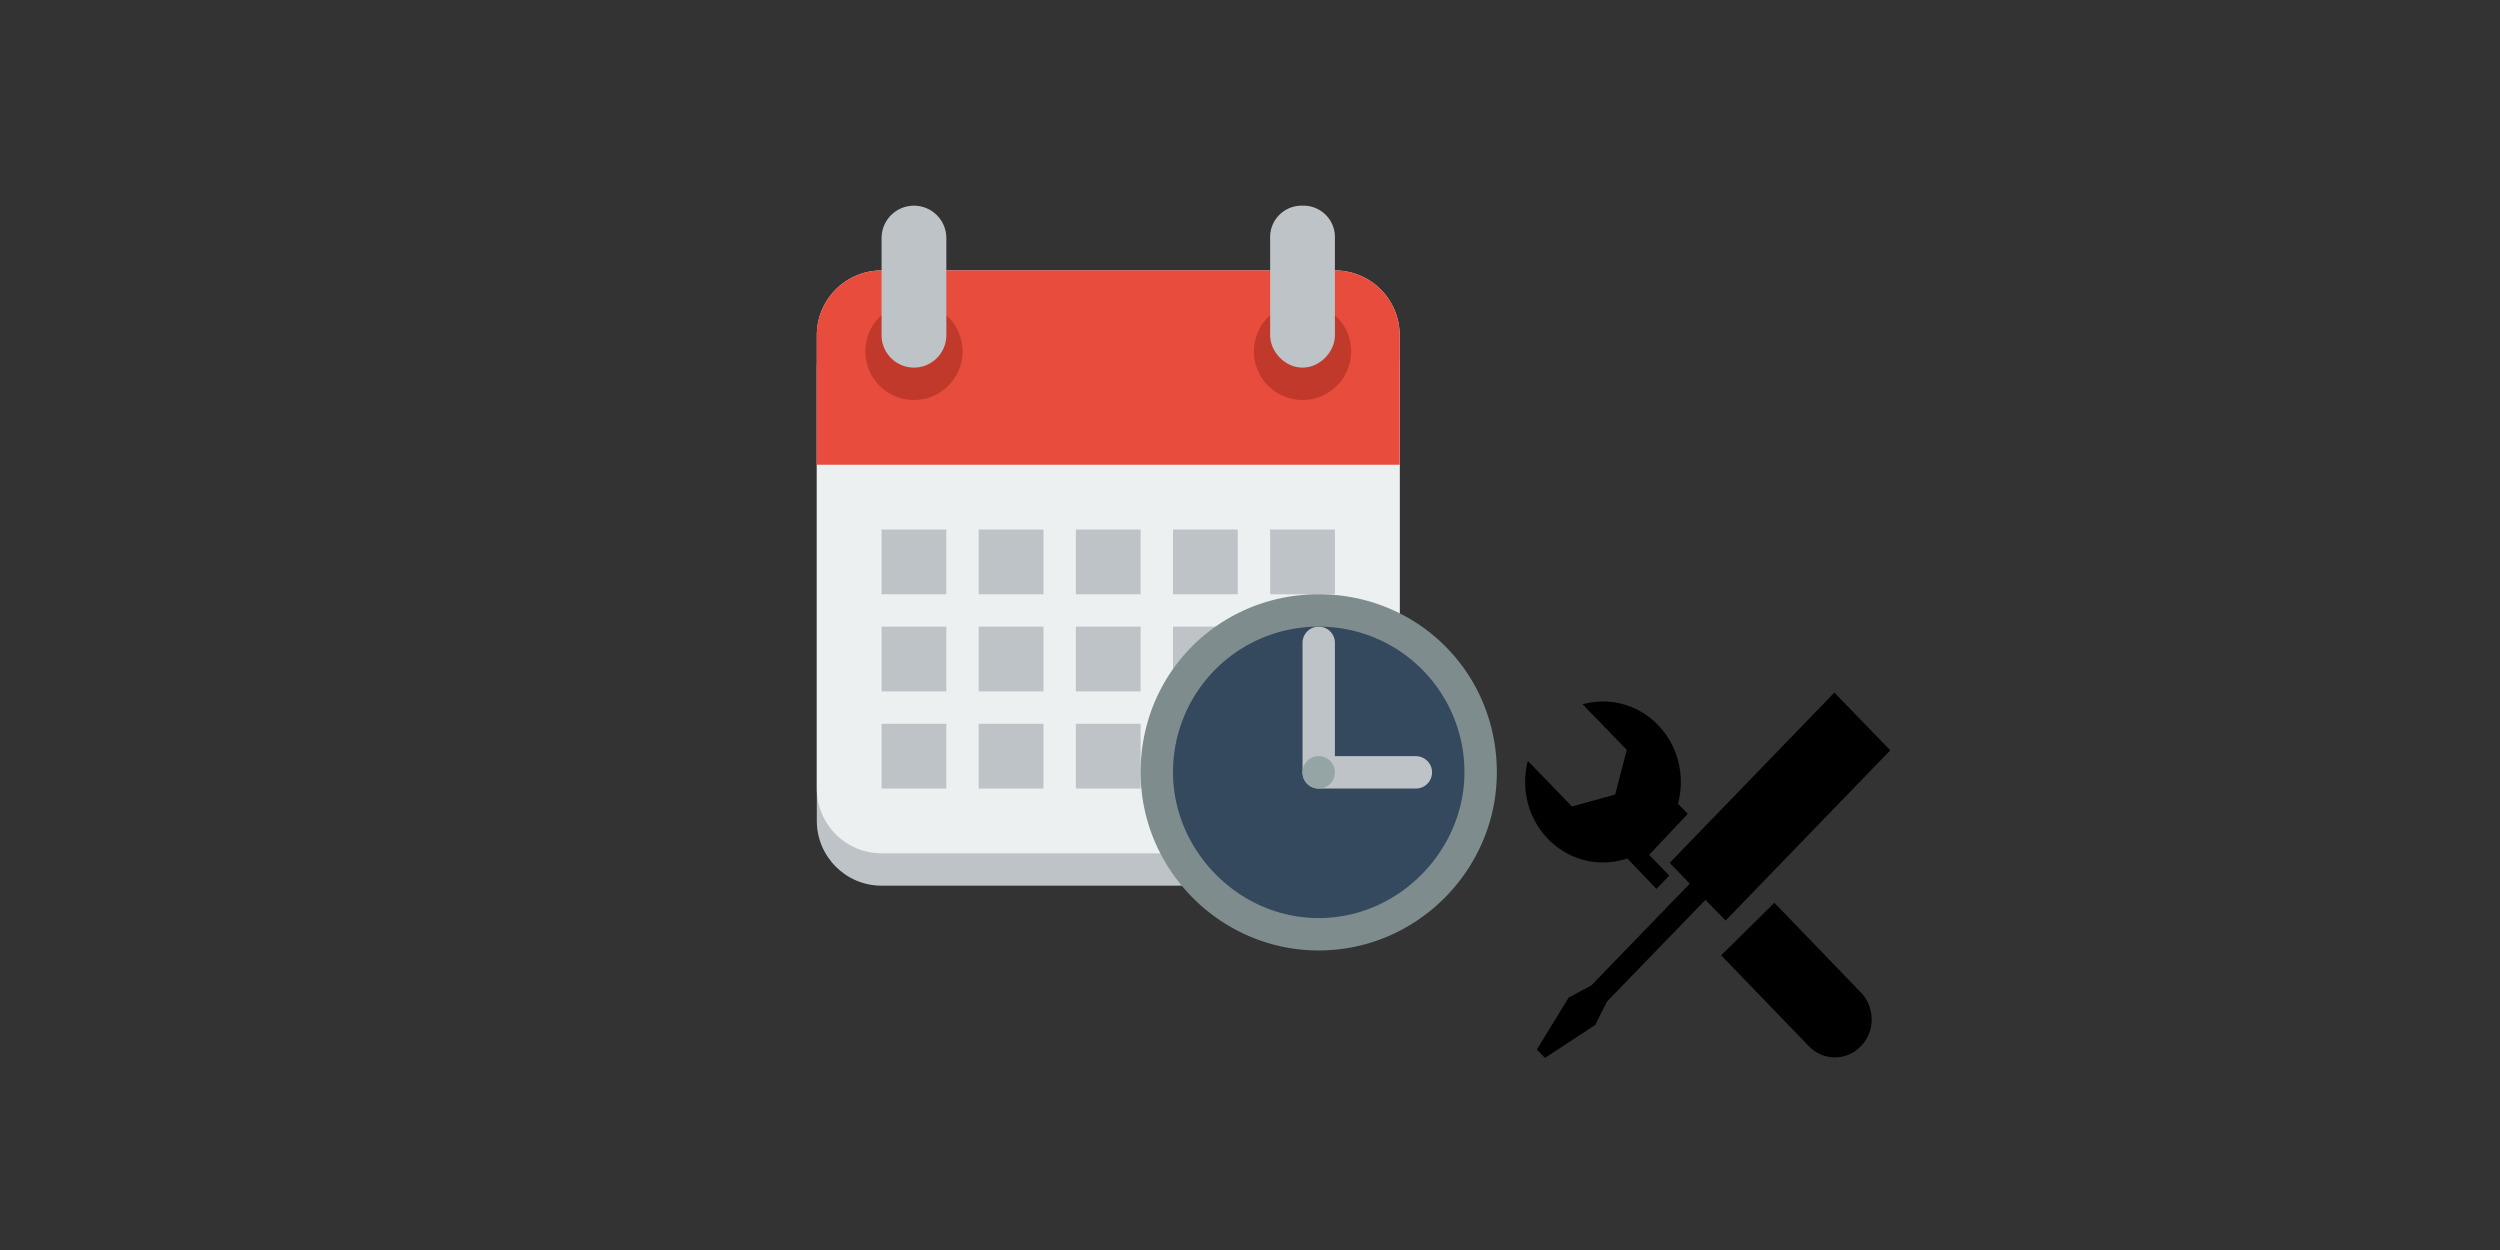 <svg xmlns="http://www.w3.org/2000/svg" xmlns:xlink="http://www.w3.org/1999/xlink" preserveAspectRatio="none" height="200" width="400" xmlns:v="https://vecta.io/nano"><rect width="100%" height="100%" fill="#333333" stroke="none"/><path d="M260.366 137.354l4.665 4.868 2.053-2.117-3.218-3.325 6.177-6.561-1.568-1.636c1.167-4.333.103-9.167-3.188-12.572-3.263-3.379-7.899-4.486-12.064-3.323l7.058 7.29-1.857 7.153-6.91 1.909-7.055-7.292c-1.126 4.306-.055 9.096 3.214 12.476 3.43 3.546 8.37 4.588 12.692 3.131zm23.534 7.091l-8.512 8.409 14.039 14.545a5.76 5.76 0 0 0 4.16 1.78c1.498 0 3.004-.592 4.156-1.78 2.298-2.376 2.298-6.222 0-8.598zm18.544-24.397l-8.94-9.238-26.354 27.246 3.218 3.325-15.774 16.304-3.605 1.927-5.093 8.309 1.297 1.345 8.04-5.266 1.864-3.728 15.774-16.3 3.22 3.325z"/><g transform="matrix(5.181 0 0 5.181 115.147 -5300.412)"><path d="M5 1032.4c-1.105 0-2 .9-2 2v14c0 1.1.895 2 2 2h14c1.105 0 2-.9 2-2v-14c0-1.1-.895-2-2-2h-8z" fill="#bdc3c7"/><path d="M5 1031.4a2 2 0 0 0-2 2v14a2 2 0 0 0 2 2h14a2 2 0 0 0 2-2v-14a2 2 0 0 0-2-2h-8z" fill="#ecf0f1"/><path d="M5 1031.4a2 2 0 0 0-2 2v4h18v-4a2 2 0 0 0-2-2h-8z" fill="#e74c3c"/><path d="M7.5 1033.9a1.5 1.5 0 1 1-3 0 1.5 1.5 0 1 1 3 0z" fill="#c0392b"/><path d="M6 1029.4a1 1 0 0 0-1 1v3a1 1 0 1 0 2 0v-3a1 1 0 0 0-1-1z" fill="#bdc3c7"/><path d="M19.5 1033.9a1.5 1.5 0 1 1-3 0 1.5 1.5 0 1 1 3 0z" fill="#c0392b"/><g fill="#bdc3c7"><path d="M18 1029.4a.97.97 0 0 0-1 1v3c0 .5.448 1 1 1s1-.5 1-1v-3a.97.97 0 0 0-1-1z"/><use xlink:href="#B"/><use xlink:href="#B" y="3"/><use xlink:href="#B" y="6"/></g><path d="M23.45 1046.948a4.95 4.95 0 0 1-4.949 4.949 4.95 4.95 0 0 1-4.949-4.949 4.95 4.95 0 0 1 4.949-4.949 4.95 4.95 0 0 1 4.949 4.949z" fill="#34495e"/><path d="M18.5 1042.4a.5.5 0 0 0-.5.5v4a.5.5 0 0 0 .5.5h3a.5.5 0 1 0 0-1H19v-3.5a.5.5 0 0 0-.5-.5z" fill="#bdc3c7"/><path d="M18.5 1041.4c-3.038 0-5.5 2.4-5.5 5.5 0 3 2.462 5.5 5.5 5.5s5.5-2.5 5.5-5.5c0-3.1-2.462-5.5-5.5-5.5zm0 1a4.49 4.49 0 0 1 4.5 4.5c0 2.4-2.015 4.5-4.5 4.5s-4.5-2.1-4.5-4.5a4.49 4.49 0 0 1 4.5-4.5z" fill="#7f8c8d"/><path d="M19 1046.9a.5.5 0 1 1-1 0 .5.5 0 1 1 1 0z" fill="#95a5a6"/></g><defs ><path id="B" d="M5 1039.4v2h2v-2zm3 0v2h2v-2zm3 0v2h2v-2zm3 0v2h2v-2zm3 0v2h2v-2z"/></defs></svg>